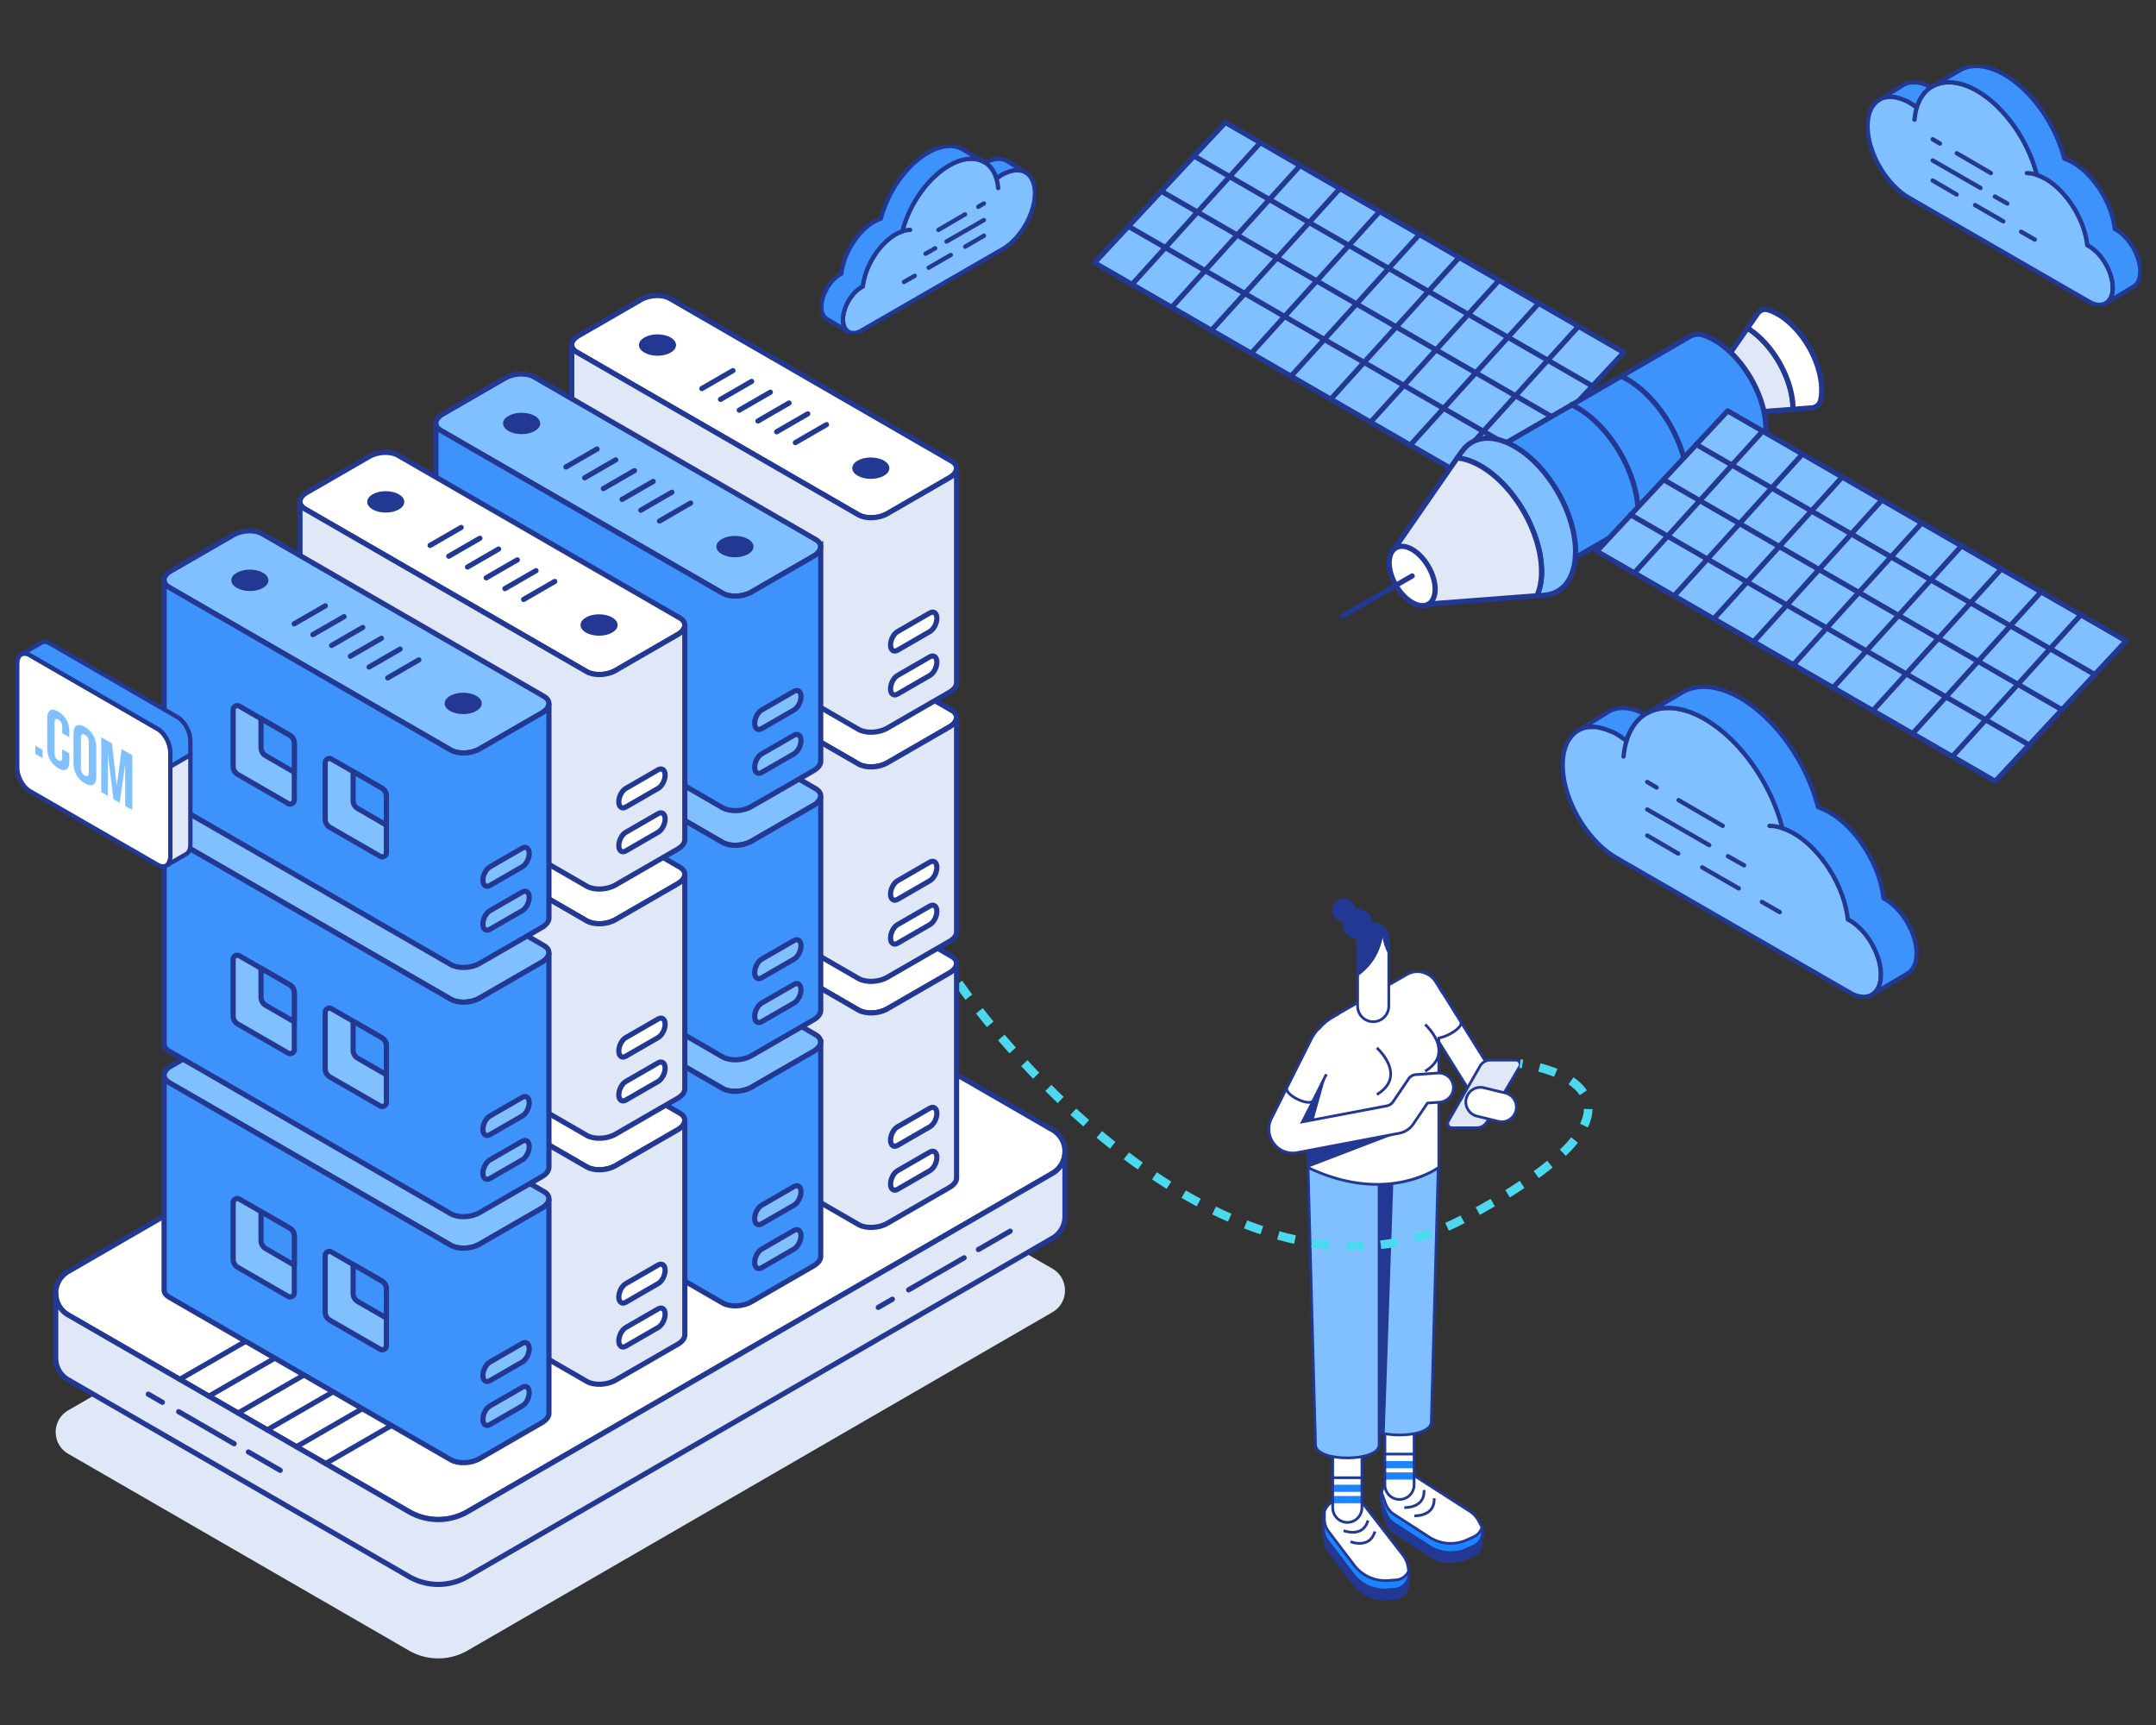 <svg xmlns="http://www.w3.org/2000/svg" width="500" height="400" fill="none" viewBox="0 0 500 400"><rect x="0" y="0" width="500" height="400" fill="#333333" stroke="none"/><g stroke="#223893" stroke-linecap="round" stroke-linejoin="round" stroke-miterlimit="10" clip-path="url(#clip0_1569_4809)"><path fill="#3D93FA" d="M381.535 165.655a8.803 8.803 0 0 0-2.442 2.306 11.457 11.457 0 0 0-1.899 3.867 18.366 18.366 0 0 0-2.374-1.628c-.203-.136-.407-.204-.61-.339-.136-.068-.204-.136-.34-.136-.135-.068-.203-.136-.339-.136-.135-.067-.203-.067-.339-.135s-.203-.068-.339-.136c-.746-.271-1.492-.543-2.171-.61-.067 0-.203 0-.271-.068-.746-.068-1.424-.136-2.103 0-.746.068-1.424.339-2.035.61l6.512-4.07.543-.339c2.17-1.085 5.019-.882 8.207.814Z"/><path fill="#80C0FF" d="M436.208 225.956a8.192 8.192 0 0 1-.475 2.781c-.339.814-.882 1.493-1.56 1.9l-.136.067c-1.289.679-3.12.611-5.019-.542l-54.197-31.27c-6.851-4.002-12.413-13.566-12.413-21.502 0-3.799 1.289-6.512 3.392-7.869l.475-.271a5.071 5.071 0 0 1 2.034-.61 10.86 10.86 0 0 1 2.103 0c.068 0 .204 0 .272.067.678.136 1.424.34 2.17.611.136.068.204.068.339.135.136.068.204.068.339.136.136.068.204.068.34.136.135.068.203.135.339.135.203.068.407.204.61.34a18.266 18.266 0 0 1 2.374 1.628c.475-1.493 1.086-2.781 1.899-3.867a8.788 8.788 0 0 1 2.442-2.306c.136-.136.34-.203.475-.271a7.676 7.676 0 0 1 2.171-.882c3.12-.814 6.986-.204 11.192 2.238 8.411 4.884 15.465 15.194 18.043 25.301.814.271 1.695.678 2.577 1.153 6.444 3.731 11.803 12.345 12.617 20.01l.407.204c4.002 2.306 7.19 7.936 7.19 12.548Z"/><path d="M413.418 192.042c-1.086-.34-2.103-.543-3.053-.543M377.196 171.827c-.339 1.085-.543 2.306-.678 3.595M389.27 185.53l10.242 5.969M382.012 181.325l2.17 1.288M400.732 198.553l3.731 2.102M382.012 187.7l14.38 8.275M408.602 209.135l4.137 2.374M394.762 201.13l8.479 4.884M382.012 193.737l7.19 4.206"/><path fill="#3D93FA" d="M444.483 221.073c0 2.238-.746 3.866-2.035 4.612l-.203.136-8.072 4.816c.678-.407 1.153-1.018 1.56-1.899.339-.747.475-1.696.475-2.781 0-4.613-3.256-10.243-7.258-12.549l-.407-.204c-.814-7.664-6.173-16.279-12.617-20.01-.881-.474-1.763-.881-2.577-1.153-2.51-10.106-9.564-20.417-17.975-25.3-4.206-2.442-8.072-3.053-11.26-2.239-.746.204-1.492.475-2.171.882l8.14-4.816c3.459-2.035 8.208-1.764 13.498 1.289 8.343 4.816 15.466 15.126 18.043 25.301.814.271 1.696.678 2.578 1.153 6.444 3.73 11.802 12.345 12.616 20.01l.407.203c4.002 2.306 7.258 7.936 7.258 12.549Z"/></g><g stroke="#223893" stroke-linecap="round" stroke-linejoin="round" stroke-miterlimit="10" clip-path="url(#clip1_1569_4809)"><path fill="#3D93FA" d="M228.47 37.721a5.285 5.285 0 0 1 1.473 1.391 6.897 6.897 0 0 1 1.146 2.333c.45-.368.941-.696 1.433-.982.122-.082.245-.123.368-.205.082-.04.123-.082.204-.082.082-.04.123-.081.205-.081.082-.041.123-.041.205-.082.082-.041.122-.041.204-.082.45-.164.901-.328 1.31-.368.041 0 .123 0 .163-.041.451-.041.86-.082 1.269 0 .45.04.859.204 1.228.368l-3.929-2.455-.327-.205c-1.31-.655-3.028-.532-4.952.491Z"/><path fill="#80C0FF" d="M195.486 74.1c0 .656.123 1.229.287 1.679.204.49.532.9.941 1.145l.082.041c.777.41 1.882.369 3.028-.327l32.697-18.865c4.133-2.415 7.489-8.185 7.489-12.973 0-2.291-.778-3.928-2.046-4.746l-.287-.164a3.066 3.066 0 0 0-1.227-.368c-.41-.041-.819-.041-1.269 0-.041 0-.123 0-.164.04a9.115 9.115 0 0 0-1.309.369c-.082.04-.123.04-.205.082-.082.04-.123.04-.204.081-.082.041-.123.041-.205.082-.082.041-.123.082-.205.082-.122.041-.245.123-.368.205-.491.286-.982.614-1.432.982-.287-.9-.655-1.678-1.146-2.333a5.285 5.285 0 0 0-1.473-1.391c-.082-.082-.205-.123-.287-.164a4.63 4.63 0 0 0-1.309-.532c-1.883-.49-4.215-.122-6.752 1.35-5.075 2.947-9.331 9.167-10.886 15.265-.491.163-1.023.409-1.555.695-3.888 2.251-7.12 7.448-7.611 12.072l-.246.123c-2.414 1.392-4.338 4.788-4.338 7.57Z"/><path d="M209.237 53.64c.654-.205 1.268-.327 1.841-.327M231.089 41.444c.204.655.327 1.392.409 2.17M223.805 49.711l-6.18 3.602M228.184 47.175l-1.31.777M216.889 57.568l-2.251 1.269M228.184 51.02l-8.676 4.993M212.141 63.953l-2.497 1.432M220.49 59.123l-5.115 2.947M228.184 54.663l-4.338 2.537"/><path fill="#3D93FA" d="M190.494 71.155c0 1.35.45 2.332 1.228 2.782l.123.082 4.869 2.906c-.409-.246-.695-.614-.941-1.146-.204-.45-.286-1.023-.286-1.678 0-2.783 1.964-6.18 4.378-7.57l.246-.123c.491-4.625 3.724-9.822 7.612-12.072a10.105 10.105 0 0 1 1.555-.696c1.514-6.098 5.77-12.318 10.844-15.264 2.537-1.473 4.87-1.842 6.793-1.35.45.122.9.286 1.31.531l-4.911-2.905c-2.087-1.228-4.952-1.064-8.144.777-5.033 2.906-9.33 9.126-10.885 15.264-.491.164-1.023.41-1.555.696-3.888 2.25-7.121 7.448-7.612 12.072l-.245.123c-2.415 1.391-4.379 4.788-4.379 7.57Z"/></g><g stroke="#223893" stroke-linecap="round" stroke-linejoin="round" stroke-miterlimit="10" clip-path="url(#clip2_1569_4809)"><path fill="#3D93FA" d="M447.854 20.227a6.741 6.741 0 0 0-1.881 1.777 8.828 8.828 0 0 0-1.464 2.98 14.135 14.135 0 0 0-1.829-1.255c-.156-.105-.313-.157-.47-.261-.104-.053-.157-.105-.261-.105-.105-.052-.157-.104-.262-.104-.104-.053-.156-.053-.261-.105-.104-.052-.157-.052-.261-.105-.575-.209-1.15-.418-1.672-.47-.053 0-.157 0-.209-.052-.575-.052-1.098-.105-1.621 0-.574.052-1.097.261-1.567.47l5.017-3.135.418-.262c1.672-.836 3.867-.679 6.323.627Z"/><path fill="#80C0FF" d="M489.975 66.686c0 .836-.156 1.568-.366 2.142-.261.628-.679 1.15-1.201 1.464l-.105.052c-.993.523-2.404.47-3.867-.418l-41.755-24.092c-5.279-3.083-9.564-10.452-9.564-16.566 0-2.926.993-5.017 2.613-6.062l.366-.209c.47-.261.993-.418 1.568-.47a8.378 8.378 0 0 1 1.62 0c.052 0 .157 0 .209.052a11.65 11.65 0 0 1 1.672.47c.105.053.157.053.261.105.105.052.157.052.262.104.104.053.156.053.261.105.105.052.157.104.261.104.157.053.314.157.471.262.627.366 1.254.784 1.829 1.254.366-1.15.836-2.143 1.463-2.979a6.767 6.767 0 0 1 1.881-1.777c.105-.104.262-.156.366-.209a5.92 5.92 0 0 1 1.672-.679c2.404-.627 5.383-.157 8.623 1.725 6.48 3.762 11.915 11.706 13.901 19.492.627.21 1.307.523 1.986.889 4.965 2.874 9.093 9.51 9.72 15.416l.314.157c3.083 1.777 5.539 6.114 5.539 9.668Z"/><path d="M472.416 40.557c-.836-.262-1.62-.419-2.352-.419M444.509 24.983c-.261.836-.418 1.776-.523 2.77M453.812 35.54l7.892 4.598M448.221 32.3l1.672.993M462.643 45.573l2.874 1.62M448.221 37.211l11.079 6.376M468.705 53.726l3.188 1.829M458.045 47.56l6.532 3.762M448.221 41.863l5.539 3.24"/><path fill="#3D93FA" d="M496.351 62.923c0 1.725-.575 2.98-1.568 3.554l-.157.105-6.218 3.71c.522-.314.888-.784 1.202-1.463.261-.575.365-1.307.365-2.143 0-3.554-2.508-7.891-5.591-9.668l-.314-.157c-.627-5.905-4.755-12.542-9.72-15.416-.679-.366-1.359-.68-1.986-.889-1.934-7.786-7.369-15.73-13.849-19.492-3.24-1.882-6.219-2.352-8.675-1.725-.575.157-1.149.366-1.672.68l6.271-3.71c2.665-1.569 6.323-1.36 10.4.992 6.428 3.71 11.915 11.654 13.901 19.493.627.209 1.306.522 1.986.888 4.964 2.874 9.093 9.511 9.72 15.417l.313.156c3.084 1.777 5.592 6.115 5.592 9.668Z"/></g><path fill="#223893" d="m320.512 350.977.855 2.359a4.796 4.796 0 0 0 1.902 2.387l8.198 5.295a9.147 9.147 0 0 0 8.719.654l1.592-.717a3.528 3.528 0 0 0 1.644-4.912l-.564-1.031a5.911 5.911 0 0 0-1.998-2.143l-13.121-8.415-6.503 2.363-.063.078a4.25 4.25 0 0 0-.661 4.082ZM306.904 354.326v2.509c0 1.043.342 2.062.975 2.892l5.899 7.775a9.14 9.14 0 0 0 7.97 3.591l1.742-.132a3.528 3.528 0 0 0 3.223-4.057l-.178-1.159a5.933 5.933 0 0 0-1.147-2.697l-9.627-12.388h-6.751l-.085.054a4.241 4.241 0 0 0-2.014 3.612h-.007Z"/><path fill="#fff" d="m320.512 348.558.855 2.359a4.796 4.796 0 0 0 1.902 2.387l8.198 5.295a9.147 9.147 0 0 0 8.719.654l1.592-.717a3.528 3.528 0 0 0 1.644-4.912l-.564-1.031a5.911 5.911 0 0 0-1.998-2.143l-13.121-8.415-6.503 2.363-.063.078a4.25 4.25 0 0 0-.661 4.082Z"/><path fill="#1D84FF" d="m341.777 356.359-1.592.717a9.147 9.147 0 0 1-8.718-.654l-8.199-5.295a4.784 4.784 0 0 1-1.902-2.387l-.855-2.359a3.826 3.826 0 0 1-.11-.36 4.236 4.236 0 0 0 .11 2.537l.855 2.359a4.796 4.796 0 0 0 1.902 2.387l8.199 5.295a9.148 9.148 0 0 0 8.718.655l1.592-.718a3.527 3.527 0 0 0 1.905-4.304 3.519 3.519 0 0 1-1.905 2.127Z"/><path fill="#223893" d="M336.422 360.378a9.44 9.44 0 0 1-5.125-1.516l-8.199-5.294a5.143 5.143 0 0 1-2.027-2.544l.589-.213a4.504 4.504 0 0 0 1.777 2.23l8.198 5.295a8.796 8.796 0 0 0 8.418.633l1.592-.718a3.207 3.207 0 0 0 1.892-3.007 3.867 3.867 0 0 1-1.636 1.4l-1.591.717a9.417 9.417 0 0 1-9.016-.676l-8.199-5.295a5.138 5.138 0 0 1-2.027-2.544l-.855-2.359a4.36 4.36 0 0 1-.119-.385l.604-.16c.029.113.063.223.104.335l.855 2.359a4.505 4.505 0 0 0 1.776 2.231l8.199 5.294a8.79 8.79 0 0 0 8.418.633l1.591-.717a3.215 3.215 0 0 0 1.736-1.939l.298-.915.297.915a3.833 3.833 0 0 1-2.074 4.686l-1.591.718a9.428 9.428 0 0 1-3.891.839l.006-.003Z"/><path fill="#223893" d="M336.424 360.378a9.44 9.44 0 0 1-5.125-1.516l-8.199-5.294a5.137 5.137 0 0 1-2.027-2.544l-.855-2.359a4.524 4.524 0 0 1 .708-4.383l.119-.151.084-.031 6.648-2.415 13.252 8.499a6.242 6.242 0 0 1 2.105 2.256l.564 1.03a3.847 3.847 0 0 1-1.792 5.351l-1.591.718a9.428 9.428 0 0 1-3.891.839Zm-14.997-15.717-.006.009a3.905 3.905 0 0 0-.611 3.782l.855 2.359a4.507 4.507 0 0 0 1.776 2.23l8.199 5.295a8.796 8.796 0 0 0 8.418.633l1.591-.718a3.188 3.188 0 0 0 1.73-1.911 3.18 3.18 0 0 0-.229-2.566l-.564-1.03a5.677 5.677 0 0 0-1.892-2.03l-12.989-8.334-6.275 2.278-.003.003Z"/><path fill="#fff" d="M324.56 347.697a3.387 3.387 0 0 1-3.386-3.387v-82.005a3.387 3.387 0 1 1 6.773 0v82.005a3.387 3.387 0 0 1-3.387 3.387Z"/><path fill="#223893" d="M325.847 349.893c-.109 0-.175-.003-.191-.003l.035-.627c.022 0 2.155.1 3.383-1.121.63-.627.921-1.507.868-2.619l.627-.032c.062 1.297-.292 2.337-1.053 3.096-1.209 1.203-3.067 1.303-3.669 1.303v.003ZM328.185 351.801c-.109 0-.175-.003-.191-.003l.035-.626c.022 0 2.155.1 3.383-1.122.63-.627.921-1.507.868-2.616l.626-.031c.063 1.297-.291 2.337-1.052 3.095-1.209 1.203-3.067 1.303-3.669 1.303Z"/><path fill="#fff" d="M321.174 337.18v6.974a3.386 3.386 0 0 0 6.773 0v-6.974h-6.773Z"/><path fill="#1D84FF" d="M327.945 338.803h-6.773v1.667h6.773v-1.667ZM327.945 341.425h-6.773v1.667h6.773v-1.667Z"/><path fill="#223893" d="M327.947 336.866h-6.773v.627h6.773v-.627Z"/><path fill="#fff" d="M344.03 255.14a3.386 3.386 0 0 1-2.876-1.592l-14.207-22.732a3.388 3.388 0 0 1 5.745-3.59l14.208 22.732a3.388 3.388 0 0 1-2.87 5.182Z"/><path fill="#223893" d="M344.03 255.454a3.693 3.693 0 0 1-3.142-1.739l-14.208-22.732a3.685 3.685 0 0 1-.467-2.795 3.678 3.678 0 0 1 1.645-2.305 3.674 3.674 0 0 1 2.795-.467 3.67 3.67 0 0 1 2.305 1.645l14.208 22.731a3.706 3.706 0 0 1-3.136 5.665v-.003Zm-14.217-29.509c-.57 0-1.128.16-1.623.47a3.064 3.064 0 0 0-1.366 1.914 3.06 3.06 0 0 0 .389 2.322l14.207 22.732a3.061 3.061 0 0 0 2.61 1.444 3.075 3.075 0 0 0 2.603-4.702l-14.207-22.732a3.056 3.056 0 0 0-1.917-1.366 3.058 3.058 0 0 0-.696-.079v-.003Z"/><path fill="#fff" d="m332.974 240.46-6.027-9.646a3.388 3.388 0 0 1 5.745-3.59l6.028 9.646c.99 1.585-5.104 4.618-5.746 3.59Z"/><path fill="#223893" d="M333.532 240.977c-.373 0-.668-.101-.824-.351l-6.028-9.646a3.685 3.685 0 0 1-.467-2.795 3.68 3.68 0 0 1 1.645-2.306 3.678 3.678 0 0 1 2.795-.466 3.673 3.673 0 0 1 2.305 1.644l6.031 9.646c.498.799-.197 1.871-1.908 2.942-.861.539-2.503 1.332-3.546 1.332h-.003Zm-.292-.683c.132.21 1.67-.035 3.506-1.181 1.294-.809 1.98-1.645 1.711-2.078l-6.031-9.646a3.055 3.055 0 0 0-1.917-1.365 3.06 3.06 0 0 0-2.322.388 3.06 3.06 0 0 0-1.366 1.914 3.055 3.055 0 0 0 .389 2.322l6.027 9.646h.003Z"/><path fill="#fff" d="M306.904 351.907v2.509c0 1.043.342 2.062.975 2.892l5.899 7.775a9.14 9.14 0 0 0 7.97 3.591l1.742-.132a3.528 3.528 0 0 0 3.223-4.057l-.178-1.159a5.933 5.933 0 0 0-1.147-2.697l-9.627-12.388h-6.751l-.085.054a4.241 4.241 0 0 0-2.014 3.612h-.007Z"/><path fill="#1D84FF" d="M326.678 364.291a3.515 3.515 0 0 1-2.951 2.074l-1.742.131a9.14 9.14 0 0 1-7.97-3.59l-5.899-7.775a4.782 4.782 0 0 1-.974-2.892V350.5a4.232 4.232 0 0 0-.242 1.407v2.509c0 1.043.342 2.062.975 2.892l5.899 7.776a9.142 9.142 0 0 0 7.97 3.59l1.742-.132a3.528 3.528 0 0 0 3.223-4.057l-.031-.197v.003Z"/><path fill="#223893" d="M321.048 369.015a9.417 9.417 0 0 1-7.522-3.74l-5.899-7.776a5.14 5.14 0 0 1-1.037-3.083h.626c0 .971.323 1.93.909 2.704l5.899 7.776a8.814 8.814 0 0 0 7.697 3.468l1.742-.132a3.191 3.191 0 0 0 2.278-1.206 3.197 3.197 0 0 0 .689-1.742 3.829 3.829 0 0 1-2.675 1.394l-1.742.132a9.43 9.43 0 0 1-8.243-3.713l-5.899-7.775a5.142 5.142 0 0 1-1.037-3.083V350.5h.627v1.739c0 .971.322 1.93.908 2.704l5.899 7.775a8.804 8.804 0 0 0 7.698 3.468l1.742-.131a3.22 3.22 0 0 0 2.688-1.892l.435-.965.191 1.24a3.853 3.853 0 0 1-.789 2.976 3.85 3.85 0 0 1-2.72 1.441l-1.741.132a9.22 9.22 0 0 1-.721.028h-.003Z"/><path fill="#223893" d="M321.048 369.016a9.415 9.415 0 0 1-7.522-3.741l-5.899-7.775a5.142 5.142 0 0 1-1.037-3.083v-2.51a4.53 4.53 0 0 1 2.162-3.878l.162-.1h6.996l9.721 12.509a6.252 6.252 0 0 1 1.21 2.842l.178 1.159a3.853 3.853 0 0 1-.789 2.976 3.857 3.857 0 0 1-2.72 1.441l-1.742.132a9.688 9.688 0 0 1-.72.028Zm-11.955-20.458-.009.007a3.907 3.907 0 0 0-1.868 3.346v2.509c0 .971.323 1.93.909 2.704l5.899 7.775a8.809 8.809 0 0 0 7.697 3.468l1.742-.131a3.191 3.191 0 0 0 2.278-1.206 3.186 3.186 0 0 0 .661-2.491l-.179-1.159a5.627 5.627 0 0 0-1.087-2.553l-9.53-12.265h-6.51l-.003-.004ZM324.559 348.01a3.706 3.706 0 0 1-3.7-3.7v-82.006a3.705 3.705 0 0 1 3.7-3.699c2.04 0 3.7 1.66 3.7 3.699v82.006c0 2.039-1.66 3.7-3.7 3.7Zm0-88.779a3.076 3.076 0 0 0-3.073 3.073v82.006a3.076 3.076 0 0 0 3.073 3.073 3.077 3.077 0 0 0 3.074-3.073v-82.006a3.077 3.077 0 0 0-3.074-3.073Z"/><path fill="#80C0FF" d="M317.18 329.689v-68.312a7.382 7.382 0 0 1 7.381-7.381c4.075 0 9.119 7.56 9.119 11.636l-1.742 64.057c0 4.076-14.758 4.076-14.758 0Z"/><path fill="#223893" d="M323.815 254.035a7.38 7.38 0 0 0-6.635 7.343v68.312c0 1.901.52 2.612 3.944 2.741l2.691-78.393v-.003Z"/><path fill="#223893" d="M324.556 333.061c-3.828 0-7.691-1.043-7.691-3.371v-68.312c0-4.242 3.453-7.691 7.691-7.691 4.239 0 9.433 7.898 9.433 11.949l-1.742 64.063c0 2.319-3.862 3.362-7.691 3.362Zm0-78.747a7.071 7.071 0 0 0-7.064 7.064v68.312c0 1.801 3.556 2.744 7.064 2.744 3.509 0 7.065-.943 7.065-2.744l1.742-64.064c0-4.091-5.091-11.312-8.807-11.312Z"/><path fill="#fff" d="M312.461 353.019a3.387 3.387 0 0 1-3.387-3.386v-82.006a3.387 3.387 0 0 1 6.773 0v82.006a3.386 3.386 0 0 1-3.386 3.386Z"/><path fill="#fff" d="M309.074 342.659v6.974a3.387 3.387 0 1 0 6.773 0v-6.974h-6.773Z"/><path fill="#1D84FF" d="M315.845 344.279h-6.773v1.667h6.773v-1.667ZM315.845 346.901h-6.773v1.667h6.773v-1.667Z"/><path fill="#223893" d="M312.458 353.333c-2.04 0-3.7-1.66-3.7-3.7v-82.005c0-2.039 1.66-3.7 3.7-3.7 2.039 0 3.7 1.661 3.7 3.7v82.005c0 2.04-1.661 3.7-3.7 3.7Zm0-88.778a3.077 3.077 0 0 0-3.074 3.073v82.005a3.077 3.077 0 0 0 3.074 3.074 3.077 3.077 0 0 0 3.073-3.074v-82.005a3.076 3.076 0 0 0-3.073-3.073Z"/><path fill="#80C0FF" d="m305.081 335.012-1.72-63.992c0-4.076 5.025-11.701 9.101-11.701a7.378 7.378 0 0 1 7.378 7.378v68.312c0 4.075-14.759 4.075-14.759 0v.003Z"/><path fill="#223893" d="M312.46 338.382c-3.825 0-7.688-1.04-7.691-3.364l-1.72-63.989c0-4.082 5.081-12.02 9.414-12.02 4.333 0 7.691 3.452 7.691 7.691v68.311c0 2.328-3.863 3.371-7.694 3.371Zm0-78.747c-3.954 0-8.788 7.622-8.788 11.385l1.72 63.991c0 1.802 3.556 2.745 7.065 2.745 3.509 0 7.067-.943 7.067-2.745V266.7c0-3.897-3.17-7.065-7.064-7.065Z"/><path fill="#fff" d="M303.363 270.741c18.571 8.844 30.316-.065 30.316-.065v-40.408c0-3.8-4.104-6.181-7.403-4.295l-17.146 9.803a11.456 11.456 0 0 0-5.771 9.943v25.019l.004.003Z"/><path fill="#223893" d="M303.361 253.016V264.241l4.227-15.131-4.227 3.906ZM303.361 266.409v4.333l20.452-7.832-20.452 3.499Z"/><path fill="#223893" d="M319.452 274.959c-4.414 0-9.924-.934-16.225-3.935l-.178-.085V245.72c0-4.211 2.271-8.127 5.927-10.216l17.146-9.803a5.27 5.27 0 0 1 7.049 1.729l1.786 2.826-.53.335-1.785-2.822c-1.172-1.824-3.816-2.889-6.21-1.52l-17.146 9.803a11.17 11.17 0 0 0-5.611 9.674v24.821c17.068 8.039 28.393.865 29.693-.028V240.45h.627v30.386l-.125.094c-.122.094-3.055 2.28-8.318 3.405-1.689.36-3.737.627-6.096.627l-.004-.003Z"/><path fill="#E0E8F7" d="M345.642 245.82h5.899c.777 0 1.263.846.865 1.517l-7.569 12.803a2.79 2.79 0 0 1-2.403 1.369h-5.68a1.004 1.004 0 0 1-.87-1.506l7.34-12.786a2.788 2.788 0 0 1 2.421-1.4l-.003.003Z"/><path fill="#223893" d="M342.436 261.826h-5.68c-.476 0-.902-.248-1.14-.658a1.302 1.302 0 0 1 0-1.316l7.34-12.785a3.11 3.11 0 0 1 2.691-1.56h5.9c.479 0 .908.247 1.146.664.238.417.235.912-.009 1.325l-7.569 12.804a3.117 3.117 0 0 1-2.672 1.526h-.007Zm3.208-15.69c-.883 0-1.707.477-2.149 1.244l-7.34 12.785a.687.687 0 0 0 0 .693.682.682 0 0 0 .598.344h5.68c.871 0 1.689-.467 2.134-1.215l7.569-12.804a.686.686 0 0 0 .006-.696.686.686 0 0 0-.602-.347h-5.899l.003-.004Z"/><path fill="#fff" d="M348.275 260.118c-.266 0-.536-.031-.802-.097l-4.941-1.203a3.387 3.387 0 0 1 1.601-6.582l4.941 1.203a3.388 3.388 0 0 1-.799 6.679Z"/><path fill="#223893" d="M348.274 260.431c-.294 0-.589-.034-.877-.106l-4.94-1.203a3.672 3.672 0 0 1-2.287-1.673 3.682 3.682 0 0 1-.436-2.798 3.677 3.677 0 0 1 1.673-2.287 3.686 3.686 0 0 1 2.798-.435l4.94 1.203a3.675 3.675 0 0 1 2.287 1.673c.514.843.668 1.839.436 2.798a3.69 3.69 0 0 1-3.594 2.825v.003Zm-4.95-7.979c-.557 0-1.105.154-1.591.451a3.052 3.052 0 0 0-1.388 1.899 3.057 3.057 0 0 0 .36 2.324 3.052 3.052 0 0 0 1.899 1.388l4.94 1.203a3.068 3.068 0 0 0 3.716-2.262 3.055 3.055 0 0 0-.36-2.324 3.052 3.052 0 0 0-1.899-1.388l-4.94-1.203a3.067 3.067 0 0 0-.733-.088h-.004Z"/><path fill="#fff" d="M299.825 267.365a5.524 5.524 0 0 1-4.367-2.14 5.525 5.525 0 0 1-.658-5.746l.047-.097 9.471-18.85a3.387 3.387 0 1 1 6.055 3.042l-8.327 16.576 19.587-3.719a2.253 2.253 0 0 0 1.441-.946l3.609-5.323a2.235 2.235 0 0 1 1.689-.974l5.072-.364a3.386 3.386 0 0 1 3.627 3.299c.044 1.824-1.419 3.334-3.239 3.465l-2.779.201-3.308 4.881a4.997 4.997 0 0 1-3.208 2.108l-23.659 4.493a5.71 5.71 0 0 1-1.047.1l-.006-.006Z"/><path fill="#223893" d="M299.825 267.678a5.82 5.82 0 0 1-4.614-2.259 5.846 5.846 0 0 1-.696-6.071l.047-.101 5.414-10.77.561.282-5.455 10.858a5.218 5.218 0 0 0 .624 5.42 5.19 5.19 0 0 0 4.119 2.017c.329 0 .661-.031.987-.093l23.66-4.493a4.73 4.73 0 0 0 3.007-1.977l3.393-5.006 2.929-.21c1.695-.122 2.989-1.504 2.948-3.145a3.06 3.06 0 0 0-1.006-2.203 3.066 3.066 0 0 0-2.286-.792l-5.073.363a1.915 1.915 0 0 0-1.45.837l-3.609 5.325a2.578 2.578 0 0 1-1.642 1.078l-20.213 3.838 3.594-7.052.557.285-3.014 5.912 18.957-3.6a1.912 1.912 0 0 0 1.238-.815l3.609-5.322a2.532 2.532 0 0 1 1.926-1.113l5.073-.363a3.664 3.664 0 0 1 2.753.952 3.68 3.68 0 0 1 1.213 2.651c.05 1.977-1.501 3.64-3.531 3.784l-2.625.188-3.224 4.756a5.352 5.352 0 0 1-3.409 2.24l-23.659 4.492a5.944 5.944 0 0 1-1.106.104l.003.003Z"/><path fill="#fff" d="m298.48 252.145 5.837-11.614c.839-1.673 3.085-2.706 4.755-1.867 1.673.84 2.497 3.211 1.658 4.881l-6.197 11.642c-.843 1.541-6.892-1.369-6.053-3.042Z"/><path fill="#223893" d="M303.504 255.932c-.871 0-1.996-.376-2.986-.893-1.469-.77-2.848-1.974-2.315-3.036l5.836-11.613a13.61 13.61 0 0 1 5.072-4.915l1.15-.636.304.548-1.15.636a12.958 12.958 0 0 0-4.828 4.668l-5.823 11.594c-.254.508.623 1.454 2.045 2.2 1.582.83 3.161 1.084 3.453.551l3.048-6.068.561.282-3.055 6.077c-.235.43-.714.605-1.312.605ZM312.581 213.287a2.397 2.397 0 1 0-1.826-4.432 2.397 2.397 0 0 0 1.826 4.432Z"/><path fill="#223893" d="M311.667 213.784a2.713 2.713 0 0 1-2.71-2.71 2.713 2.713 0 0 1 2.71-2.71 2.713 2.713 0 0 1 2.71 2.71 2.713 2.713 0 0 1-2.71 2.71Zm0-4.797a2.084 2.084 0 0 0 0 4.167 2.084 2.084 0 0 0 0-4.167Z"/><path fill="#231F20" d="M317.083 216.495a3.171 3.171 0 1 0-4.485-4.484 3.171 3.171 0 0 0 4.485 4.484Z"/><path fill="#223893" d="M317.083 216.495a3.171 3.171 0 1 0-4.485-4.484 3.171 3.171 0 0 0 4.485 4.484Z"/><path fill="#223893" d="M314.843 217.734a3.489 3.489 0 0 1-3.484-3.484 3.488 3.488 0 0 1 3.484-3.483 3.488 3.488 0 0 1 3.484 3.483 3.488 3.488 0 0 1-3.484 3.484Zm0-6.338a2.86 2.86 0 0 0-2.857 2.857 2.86 2.86 0 0 0 2.857 2.858 2.86 2.86 0 0 0 2.857-2.858 2.86 2.86 0 0 0-2.857-2.857Z"/><path fill="#223893" d="M314.843 217.734a3.489 3.489 0 0 1-3.484-3.484 3.488 3.488 0 0 1 3.484-3.483 3.488 3.488 0 0 1 3.484 3.483 3.488 3.488 0 0 1-3.484 3.484Zm0-6.338a2.86 2.86 0 0 0-2.857 2.857 2.86 2.86 0 0 0 2.857 2.858 2.86 2.86 0 0 0 2.857-2.858 2.86 2.86 0 0 0-2.857-2.857Z"/><path fill="#fff" d="M318.461 236.92a3.614 3.614 0 0 1-3.615-3.615v-15.436a3.616 3.616 0 0 1 3.615-3.618 3.616 3.616 0 0 1 3.615 3.618v15.436a3.614 3.614 0 0 1-3.615 3.615Z"/><path fill="#223893" d="M320.735 217.011c.119-.63.172-1.225.175-1.795a3.602 3.602 0 0 0-2.453-.965 3.614 3.614 0 0 0-3.615 3.618v8.578c1.948-1.551 4.853-3.869 5.893-9.436Z"/><path fill="#223893" d="m320.442 214.845-.053.661s.2 3.732 1.685 5.818v-3.455a3.617 3.617 0 0 0-1.632-3.024Z"/><path fill="#223893" d="M318.46 237.233a3.933 3.933 0 0 1-3.929-3.929v-15.435a3.933 3.933 0 0 1 3.929-3.929 3.934 3.934 0 0 1 3.928 3.929v15.435a3.933 3.933 0 0 1-3.928 3.929Zm0-22.669a3.307 3.307 0 0 0-3.302 3.302v15.435a3.307 3.307 0 0 0 3.302 3.302 3.307 3.307 0 0 0 3.302-3.302v-15.432a3.307 3.307 0 0 0-3.302-3.302v-.003ZM313.702 355.63c-1.181 0-2.159-.389-2.222-.414l.235-.58c.019.01 2.009.793 3.566.035.798-.389 1.359-1.128 1.669-2.196l.602.172c-.36 1.247-1.034 2.118-1.999 2.588-.608.294-1.256.395-1.851.395ZM315.301 358.194c-1.181 0-2.158-.388-2.221-.413l.235-.58c.019.01 2.008.793 3.565.035.799-.389 1.36-1.128 1.67-2.196l.602.172c-.361 1.247-1.034 2.118-1.999 2.588-.608.294-1.256.394-1.852.394ZM319.471 254.077l-.326-.535c1.871-1.137 2.895-2.51 3.039-4.085.292-3.183-3.051-6.207-3.082-6.238l.416-.467c.147.132 3.612 3.268 3.29 6.761-.163 1.783-1.288 3.318-3.337 4.564ZM330.667 248.665l-.326-.536c1.87-1.134 2.891-2.51 3.039-4.085.294-3.177-3.052-6.21-3.083-6.238l.417-.467c.147.132 3.612 3.268 3.289 6.761-.163 1.783-1.288 3.318-3.336 4.565ZM315.847 342.346h-6.773v.626h6.773v-.626Z"/><path stroke="#4CD9ED" stroke-dasharray="4 4" stroke-width="2" d="M222.33 228c20.031 28.218 71.442 78.673 116.845 54.744 45.402-23.929 27.82-34.05 13.353-36.12"/><path fill="#E0E8F7" d="M246.982 299.231a5.789 5.789 0 0 1-2.912 5.049l-2.817 1.632-132.819 76.818a13.586 13.586 0 0 1-13.603 0l-76.182-43.985-2.817-1.624c-1.946-1.12-2.912-3.081-2.912-5.042a5.79 5.79 0 0 1 2.912-5.049l135.621-78.464a13.586 13.586 0 0 1 13.603.007l79.006 45.609c1.947 1.12 2.913 3.081 2.913 5.042l.007.007Z"/><path fill="#fff" stroke="#223893" stroke-linecap="round" stroke-linejoin="round" stroke-width="1.2" d="M246.982 267.035a5.79 5.79 0 0 1-2.912 5.049l-2.817 1.632-132.819 76.818a13.59 13.59 0 0 1-13.603 0l-76.182-43.985-2.817-1.625c-1.946-1.119-2.912-3.08-2.912-5.041a5.79 5.79 0 0 1 2.912-5.049l135.621-78.465a13.59 13.59 0 0 1 13.603.007l79.006 45.61c1.947 1.119 2.913 3.08 2.913 5.041l.007.008Z"/><path fill="#E0E8F7" stroke="#223893" stroke-linecap="round" stroke-linejoin="round" stroke-width="1.2" d="M246.982 267.034v15.038a5.79 5.79 0 0 1-2.912 5.049l-135.636 78.45a13.588 13.588 0 0 1-13.603 0l-78.999-45.61c-1.946-1.119-2.912-3.08-2.912-5.041v-15.038c0 1.961.973 3.923 2.912 5.042l2.817 1.625 76.182 43.985a13.59 13.59 0 0 0 13.603 0l132.819-76.819 2.817-1.631c1.946-1.127 2.912-3.088 2.912-5.05Z"/><path stroke="#223893" stroke-linecap="round" stroke-linejoin="round" stroke-width="1.2" d="m41.695 319.852 18.009-10.398M75.512 339.375l18.008-10.398M68.746 335.468l18.008-10.398M61.986 331.567l18.009-10.398M55.219 327.66l18.008-10.398M48.455 323.753l18.008-10.398M41.695 319.852l18.009-10.398M75.512 339.375l18.008-10.398M68.746 335.468l18.008-10.398M61.986 331.567l18.009-10.398M55.219 327.66l18.008-10.398M48.455 323.753l18.008-10.398"/><path fill="#fff" stroke="#223893" stroke-linecap="round" stroke-linejoin="round" stroke-width="1.2" d="M221.842 223.423c0 .753-.549 1.551-1.632 2.18l-14.452 8.342c-1.968 1.141-4.939 1.259-6.651.278l-65.374-37.743c-.717-.41-1.097-.959-1.141-1.544v-.256c.051-.717.6-1.449 1.617-2.027l14.466-8.349c1.969-1.135 4.94-1.259 6.637-.279l65.381 37.744c.769.446 1.142 1.039 1.142 1.661l.007-.007Z"/><path fill="#E0E8F7" stroke="#223893" stroke-linecap="round" stroke-miterlimit="10" stroke-width="1.2" d="M221.842 223.422v49.737c0 .754-.549 1.551-1.632 2.18l-14.452 8.342c-1.968 1.142-4.939 1.259-6.651.278l-65.374-37.736c-.717-.409-1.097-.973-1.141-1.551v-49.736c.044.578.424 1.134 1.141 1.544l65.374 37.743c1.712.98 4.683.863 6.651-.278l14.452-8.342c1.076-.622 1.632-1.427 1.632-2.181Z"/><path stroke="#223893" stroke-linecap="round" stroke-linejoin="round" stroke-width="1.2" d="m184.455 217.466 7.222-4.163M180.117 214.964l7.215-4.171M175.777 212.454l7.215-4.164M171.438 209.951l7.214-4.164M167.098 207.448l7.215-4.17M162.76 204.939l7.215-4.164"/><path fill="#223893" d="M152.482 197.329c2.377 0 4.303-1.111 4.303-2.481 0-1.37-1.926-2.481-4.303-2.481-2.376 0-4.302 1.111-4.302 2.481 0 1.37 1.926 2.481 4.302 2.481Z"/><path fill="#fff" stroke="#223893" stroke-linecap="round" stroke-linejoin="round" stroke-width="1.2" d="m208.143 275.786 7.507-4.332c.893-.512 1.617-1.895 1.617-3.088 0-1.185-.724-1.734-1.617-1.222l-7.507 4.332c-.893.512-1.618 1.895-1.618 3.088 0 1.185.725 1.734 1.618 1.222ZM208.143 265.607l7.507-4.332c.893-.512 1.617-1.895 1.617-3.087 0-1.186-.724-1.735-1.617-1.223l-7.507 4.332c-.893.513-1.618 1.896-1.618 3.088 0 1.186.725 1.735 1.618 1.222Z"/><path fill="#80C0FF" stroke="#223893" stroke-linecap="round" stroke-linejoin="round" stroke-width="1.2" d="M190.332 241.607c0 .753-.548 1.551-1.631 2.18l-14.452 8.342c-1.969 1.142-4.939 1.259-6.652.278l-65.373-37.743c-.718-.41-1.098-.959-1.142-1.544v-.256c.051-.717.6-1.449 1.617-2.027l14.467-8.349c1.968-1.134 4.939-1.259 6.637-.278l65.381 37.743c.768.446 1.141 1.039 1.141 1.661l.007-.007Z"/><path fill="#3D93FA" stroke="#223893" stroke-miterlimit="10" stroke-width="1.2" d="M190.332 241.607v49.736c0 .754-.548 1.551-1.631 2.181l-14.452 8.342c-1.969 1.141-4.939 1.258-6.652.278l-65.373-37.736c-.718-.41-1.098-.973-1.142-1.552V213.12c.044.578.424 1.134 1.142 1.544l65.373 37.743c1.713.981 4.683.864 6.652-.278l14.452-8.342c1.075-.622 1.631-1.427 1.631-2.18Z"/><path stroke="#223893" stroke-linecap="round" stroke-linejoin="round" stroke-width="1.2" d="m152.947 235.651 7.215-4.164M148.609 233.148l7.216-4.171M144.27 230.638l7.214-4.164M139.93 228.135l7.215-4.164M135.59 225.633l7.215-4.171M131.252 223.123l7.215-4.164"/><path fill="#223893" d="M120.972 215.513c2.377 0 4.303-1.111 4.303-2.481 0-1.37-1.926-2.48-4.303-2.48-2.376 0-4.302 1.11-4.302 2.48 0 1.37 1.926 2.481 4.302 2.481Z"/><path fill="#80C0FF" stroke="#223893" stroke-linecap="round" stroke-linejoin="round" stroke-width="1.2" d="m176.633 293.97 7.507-4.332c.893-.512 1.617-1.895 1.617-3.088 0-1.185-.724-1.734-1.617-1.222l-7.507 4.332c-.893.512-1.617 1.896-1.617 3.088 0 1.186.724 1.734 1.617 1.222ZM176.633 283.792l7.507-4.332c.893-.513 1.617-1.895 1.617-3.088 0-1.186-.724-1.734-1.617-1.222l-7.507 4.332c-.893.512-1.617 1.895-1.617 3.088 0 1.185.724 1.734 1.617 1.222Z"/><path fill="#fff" stroke="#223893" stroke-linecap="round" stroke-linejoin="round" stroke-width="1.2" d="M158.815 259.791c0 .753-.549 1.551-1.632 2.18l-14.452 8.342c-1.968 1.142-4.939 1.259-6.651.278l-65.374-37.743c-.717-.41-1.098-.959-1.142-1.544v-.256c.052-.717.6-1.449 1.618-2.027l14.466-8.349c1.969-1.134 4.94-1.259 6.637-.278l65.381 37.743c.769.446 1.142 1.039 1.142 1.661l.007-.007Z"/><path fill="#E0E8F7" stroke="#223893" stroke-linecap="round" stroke-miterlimit="10" stroke-width="1.2" d="M158.815 259.791v49.736c0 .754-.549 1.551-1.632 2.181l-14.452 8.342c-1.968 1.141-4.939 1.258-6.651.278l-65.374-37.736c-.717-.41-1.098-.973-1.142-1.552v-49.736c.044.578.425 1.134 1.142 1.544l65.374 37.743c1.712.981 4.683.864 6.651-.278l14.452-8.342c1.076-.622 1.632-1.427 1.632-2.18Z"/><path stroke="#223893" stroke-linecap="round" stroke-linejoin="round" stroke-width="1.2" d="m121.436 253.835 7.215-4.164M117.098 251.332l7.215-4.163M112.758 248.822l7.215-4.164M108.418 246.319l7.215-4.163M104.078 243.817l7.215-4.171M99.74 241.307l7.215-4.163"/><path fill="#223893" d="M89.459 233.697c2.376 0 4.302-1.111 4.302-2.481 0-1.37-1.926-2.48-4.302-2.48-2.377 0-4.303 1.11-4.303 2.48 0 1.37 1.926 2.481 4.303 2.481Z"/><path fill="#fff" stroke="#223893" stroke-linecap="round" stroke-linejoin="round" stroke-width="1.2" d="m145.125 312.154 7.507-4.332c.893-.512 1.618-1.895 1.618-3.088 0-1.185-.725-1.734-1.618-1.222l-7.507 4.332c-.893.512-1.617 1.895-1.617 3.088 0 1.186.724 1.734 1.617 1.222ZM145.125 301.976l7.507-4.332c.893-.513 1.618-1.896 1.618-3.088 0-1.186-.725-1.735-1.618-1.222l-7.507 4.332c-.893.512-1.617 1.895-1.617 3.088 0 1.185.724 1.734 1.617 1.222Z"/><path fill="#80C0FF" stroke="#223893" stroke-linecap="round" stroke-linejoin="round" stroke-width="1.2" d="M127.307 277.975c0 .754-.549 1.551-1.632 2.18l-14.452 8.342c-1.968 1.142-4.939 1.259-6.651.278l-65.374-37.743c-.717-.41-1.098-.958-1.141-1.544v-.256c.05-.717.6-1.449 1.617-2.027l14.466-8.349c1.969-1.134 4.94-1.259 6.637-.278l65.381 37.743c.769.446 1.142 1.039 1.142 1.661l.007-.007Z"/><path fill="#3D93FA" stroke="#223893" stroke-miterlimit="10" stroke-width="1.2" d="M127.307 277.975v49.736c0 .754-.549 1.552-1.632 2.181l-14.452 8.342c-1.968 1.141-4.939 1.258-6.651.278l-65.374-37.736c-.717-.41-1.098-.973-1.141-1.551v-49.737c.043.578.424 1.134 1.141 1.544l65.374 37.743c1.712.981 4.683.864 6.651-.278l14.452-8.342c1.076-.622 1.632-1.427 1.632-2.18Z"/><path stroke="#223893" stroke-linecap="round" stroke-linejoin="round" stroke-width="1.2" d="m89.924 272.019 7.215-4.164M85.586 269.517l7.215-4.164M81.246 267.014l7.215-4.171M76.906 264.504l7.215-4.164M72.566 262.001l7.215-4.171M68.228 259.492l7.216-4.164"/><path fill="#223893" d="M57.947 251.881c2.377 0 4.303-1.11 4.303-2.48 0-1.37-1.926-2.481-4.303-2.481-2.376 0-4.303 1.111-4.303 2.481 0 1.37 1.927 2.48 4.303 2.48Z"/><path fill="#80C0FF" stroke="#223893" stroke-linecap="round" stroke-linejoin="round" stroke-width="1.2" d="m113.607 330.338 7.508-4.331c.893-.513 1.617-1.896 1.617-3.088 0-1.186-.724-1.735-1.617-1.222l-7.508 4.331c-.892.513-1.617 1.896-1.617 3.088 0 1.186.725 1.735 1.617 1.222ZM113.607 320.16l7.508-4.332c.893-.512 1.617-1.895 1.617-3.088 0-1.185-.724-1.734-1.617-1.222l-7.508 4.332c-.892.512-1.617 1.895-1.617 3.088 0 1.185.725 1.734 1.617 1.222Z"/><path fill="#fff" stroke="#223893" stroke-linecap="round" stroke-linejoin="round" stroke-width="1.2" d="M221.842 166.369c0 .754-.549 1.552-1.632 2.181l-14.452 8.342c-1.968 1.141-4.939 1.258-6.651.278l-65.374-37.743c-.717-.41-1.097-.959-1.141-1.544v-.256c.051-.718.6-1.449 1.617-2.027l14.466-8.35c1.969-1.134 4.94-1.258 6.637-.278l65.381 37.744c.769.446 1.142 1.039 1.142 1.661l.007-.008Z"/><path fill="#E0E8F7" stroke="#223893" stroke-linecap="round" stroke-miterlimit="10" stroke-width="1.2" d="M221.842 166.369v49.737c0 .753-.549 1.551-1.632 2.18l-14.452 8.342c-1.968 1.142-4.939 1.259-6.651.278l-65.374-37.736c-.717-.409-1.097-.973-1.141-1.551v-49.736c.044.578.424 1.134 1.141 1.544l65.374 37.743c1.712.98 4.683.863 6.651-.278l14.452-8.342c1.076-.622 1.632-1.427 1.632-2.181Z"/><path stroke="#223893" stroke-linecap="round" stroke-linejoin="round" stroke-width="1.2" d="m184.455 160.414 7.222-4.164M180.117 157.911l7.215-4.164M175.777 155.408l7.215-4.171M171.438 152.898l7.214-4.163M167.098 150.396l7.215-4.171M162.76 147.886l7.215-4.164"/><path fill="#223893" d="M152.482 140.275c2.377 0 4.303-1.11 4.303-2.48 0-1.37-1.926-2.481-4.303-2.481-2.376 0-4.302 1.111-4.302 2.481 0 1.37 1.926 2.48 4.302 2.48ZM201.953 168.821c2.377 0 4.303-1.111 4.303-2.481 0-1.37-1.926-2.481-4.303-2.481-2.376 0-4.303 1.111-4.303 2.481 0 1.37 1.927 2.481 4.303 2.481Z"/><path fill="#fff" stroke="#223893" stroke-linecap="round" stroke-linejoin="round" stroke-width="1.2" d="m208.143 218.733 7.507-4.332c.893-.512 1.617-1.895 1.617-3.088 0-1.185-.724-1.734-1.617-1.222l-7.507 4.332c-.893.512-1.618 1.895-1.618 3.088 0 1.185.725 1.734 1.618 1.222ZM208.143 208.554l7.507-4.332c.893-.512 1.617-1.895 1.617-3.088 0-1.185-.724-1.734-1.617-1.222l-7.507 4.332c-.893.512-1.618 1.895-1.618 3.088 0 1.186.725 1.734 1.618 1.222Z"/><path fill="#80C0FF" stroke="#223893" stroke-linecap="round" stroke-linejoin="round" stroke-width="1.2" d="M190.332 184.553c0 .754-.548 1.552-1.631 2.181l-14.452 8.342c-1.969 1.141-4.939 1.258-6.652.278l-65.373-37.744c-.718-.409-1.098-.958-1.142-1.543v-.257c.051-.717.6-1.448 1.617-2.027l14.467-8.349c1.968-1.134 4.939-1.258 6.637-.278l65.381 37.744c.768.446 1.141 1.039 1.141 1.66l.007-.007Z"/><path fill="#3D93FA" stroke="#223893" stroke-miterlimit="10" stroke-width="1.2" d="M190.332 184.553v49.737c0 .753-.548 1.551-1.631 2.18l-14.452 8.342c-1.969 1.142-4.939 1.259-6.652.278l-65.373-37.736c-.718-.41-1.098-.973-1.142-1.551v-49.737c.044.579.424 1.135 1.142 1.544l65.373 37.744c1.713.98 4.683.863 6.652-.278l14.452-8.342c1.075-.622 1.631-1.427 1.631-2.181Z"/><path stroke="#223893" stroke-linecap="round" stroke-linejoin="round" stroke-width="1.2" d="m152.947 178.597 7.215-4.164M148.609 176.094l7.216-4.163M144.27 173.591l7.214-4.171M139.93 171.081l7.215-4.163M135.59 168.579l7.215-4.164M131.252 166.069l7.215-4.163"/><path fill="#223893" d="M120.972 158.459c2.377 0 4.303-1.11 4.303-2.48 0-1.37-1.926-2.481-4.303-2.481-2.376 0-4.302 1.111-4.302 2.481 0 1.37 1.926 2.48 4.302 2.48ZM170.443 187.005c2.376 0 4.303-1.111 4.303-2.481 0-1.37-1.927-2.481-4.303-2.481s-4.302 1.111-4.302 2.481c0 1.37 1.926 2.481 4.302 2.481Z"/><path fill="#80C0FF" stroke="#223893" stroke-linecap="round" stroke-linejoin="round" stroke-width="1.2" d="m176.633 236.917 7.507-4.332c.893-.512 1.617-1.895 1.617-3.088 0-1.186-.724-1.734-1.617-1.222l-7.507 4.332c-.893.512-1.617 1.895-1.617 3.088 0 1.185.724 1.734 1.617 1.222ZM176.633 226.738l7.507-4.332c.893-.512 1.617-1.895 1.617-3.088 0-1.185-.724-1.734-1.617-1.222l-7.507 4.332c-.893.512-1.617 1.895-1.617 3.088 0 1.186.724 1.734 1.617 1.222Z"/><path fill="#fff" stroke="#223893" stroke-linecap="round" stroke-linejoin="round" stroke-width="1.2" d="M158.815 202.744c0 .754-.549 1.551-1.632 2.181l-14.452 8.342c-1.968 1.141-4.939 1.258-6.651.278l-65.374-37.744c-.717-.409-1.098-.958-1.142-1.544v-.256c.052-.717.6-1.449 1.618-2.027l14.466-8.349c1.969-1.134 4.94-1.258 6.637-.278l65.381 37.743c.769.447 1.142 1.04 1.142 1.661l.007-.007Z"/><path fill="#E0E8F7" stroke="#223893" stroke-linecap="round" stroke-miterlimit="10" stroke-width="1.2" d="M158.815 202.744v49.737c0 .753-.549 1.551-1.632 2.18l-14.452 8.342c-1.968 1.142-4.939 1.259-6.651.278l-65.374-37.736c-.717-.41-1.098-.973-1.142-1.551v-49.737c.044.578.425 1.135 1.142 1.544l65.374 37.744c1.712.98 4.683.863 6.651-.278l14.452-8.342c1.076-.622 1.632-1.427 1.632-2.181Z"/><path stroke="#223893" stroke-linecap="round" stroke-linejoin="round" stroke-width="1.2" d="m121.436 196.78 7.215-4.163M117.098 194.278l7.215-4.164M112.758 191.775l7.215-4.171M108.418 189.265l7.215-4.164M104.078 186.762l7.215-4.163M99.74 184.253l7.215-4.164"/><path fill="#223893" d="M89.459 176.643c2.376 0 4.302-1.11 4.302-2.48 0-1.37-1.926-2.481-4.302-2.481-2.377 0-4.303 1.111-4.303 2.481 0 1.37 1.926 2.48 4.303 2.48ZM138.932 205.188c2.376 0 4.302-1.11 4.302-2.48 0-1.37-1.926-2.481-4.302-2.481-2.377 0-4.303 1.111-4.303 2.481 0 1.37 1.926 2.48 4.303 2.48Z"/><path fill="#fff" stroke="#223893" stroke-linecap="round" stroke-linejoin="round" stroke-width="1.2" d="m145.125 255.1 7.507-4.331c.893-.513 1.618-1.896 1.618-3.088 0-1.186-.725-1.735-1.618-1.222l-7.507 4.332c-.893.512-1.617 1.895-1.617 3.088 0 1.185.724 1.734 1.617 1.221ZM145.125 244.922l7.507-4.332c.893-.512 1.618-1.895 1.618-3.088 0-1.185-.725-1.734-1.618-1.222l-7.507 4.332c-.893.512-1.617 1.895-1.617 3.088 0 1.185.724 1.734 1.617 1.222Z"/><path fill="#80C0FF" stroke="#223893" stroke-linecap="round" stroke-linejoin="round" stroke-width="1.2" d="M127.307 220.928c0 .754-.549 1.551-1.632 2.181l-14.452 8.341c-1.968 1.142-4.939 1.259-6.651.279l-65.374-37.744c-.717-.41-1.098-.958-1.141-1.544v-.256c.05-.717.6-1.449 1.617-2.027l14.466-8.349c1.969-1.134 4.94-1.258 6.637-.278l65.381 37.743c.769.447 1.142 1.039 1.142 1.661l.007-.007Z"/><path fill="#3D93FA" stroke="#223893" stroke-miterlimit="10" stroke-width="1.2" d="M127.307 220.928v49.737c0 .753-.549 1.551-1.632 2.18l-14.452 8.342c-1.968 1.142-4.939 1.259-6.651.278l-65.374-37.736c-.717-.41-1.098-.973-1.141-1.551v-49.737c.043.578.424 1.135 1.141 1.544l65.374 37.744c1.712.98 4.683.863 6.651-.278l14.452-8.342c1.076-.622 1.632-1.427 1.632-2.181Z"/><path stroke="#223893" stroke-linecap="round" stroke-linejoin="round" stroke-width="1.2" d="m89.924 214.972 7.215-4.171M85.586 212.462l7.215-4.163M81.246 209.959l7.215-4.171M76.906 207.449l7.215-4.163M72.566 204.947l7.215-4.164M68.228 202.444l7.216-4.171"/><path fill="#223893" d="M57.947 194.826c2.377 0 4.303-1.11 4.303-2.48 0-1.37-1.926-2.481-4.303-2.481-2.376 0-4.303 1.111-4.303 2.481 0 1.37 1.927 2.48 4.303 2.48ZM107.418 223.372c2.376 0 4.303-1.11 4.303-2.48 0-1.37-1.927-2.481-4.303-2.481s-4.303 1.111-4.303 2.481c0 1.37 1.927 2.48 4.303 2.48Z"/><path fill="#80C0FF" stroke="#223893" stroke-linecap="round" stroke-linejoin="round" stroke-width="1.2" d="m113.607 273.284 7.508-4.331c.893-.513 1.617-1.896 1.617-3.088 0-1.186-.724-1.735-1.617-1.222l-7.508 4.332c-.892.512-1.617 1.895-1.617 3.087 0 1.186.725 1.735 1.617 1.222ZM113.607 263.106l7.508-4.332c.893-.512 1.617-1.895 1.617-3.088 0-1.185-.724-1.734-1.617-1.222l-7.508 4.332c-.892.512-1.617 1.895-1.617 3.088 0 1.185.725 1.734 1.617 1.222Z"/><path fill="#fff" stroke="#223893" stroke-linecap="round" stroke-linejoin="round" stroke-width="1.2" d="M221.842 108.591c0 .754-.549 1.551-1.632 2.181l-14.452 8.342c-1.968 1.141-4.939 1.258-6.651.278l-65.374-37.743c-.717-.41-1.097-.96-1.141-1.545v-.256c.051-.717.6-1.448 1.617-2.027l14.466-8.349c1.969-1.134 4.94-1.258 6.637-.278l65.381 37.743c.769.447 1.142 1.04 1.142 1.662l.007-.008Z"/><path fill="#E0E8F7" stroke="#223893" stroke-linecap="round" stroke-miterlimit="10" stroke-width="1.2" d="M221.842 108.591v49.737c0 .753-.549 1.551-1.632 2.18l-14.452 8.342c-1.968 1.142-4.939 1.259-6.651.278l-65.374-37.736c-.717-.41-1.097-.973-1.141-1.551V80.104c.044.579.424 1.135 1.141 1.544l65.374 37.744c1.712.98 4.683.863 6.651-.278l14.452-8.342c1.076-.622 1.632-1.427 1.632-2.181Z"/><path stroke="#223893" stroke-linecap="round" stroke-linejoin="round" stroke-width="1.2" d="m184.455 102.635 7.222-4.171M180.117 100.125l7.215-4.164M175.777 97.622l7.215-4.171M171.438 95.112l7.214-4.163M167.098 92.61l7.215-4.164M162.76 90.107l7.215-4.17"/><path fill="#223893" d="M152.482 82.49c2.377 0 4.303-1.11 4.303-2.48 0-1.37-1.926-2.48-4.303-2.48-2.376 0-4.302 1.11-4.302 2.48 0 1.37 1.926 2.48 4.302 2.48ZM201.953 111.043c2.377 0 4.303-1.111 4.303-2.481 0-1.37-1.926-2.481-4.303-2.481-2.376 0-4.303 1.111-4.303 2.481 0 1.37 1.927 2.481 4.303 2.481Z"/><path fill="#fff" stroke="#223893" stroke-linecap="round" stroke-linejoin="round" stroke-width="1.2" d="m208.143 160.948 7.507-4.332c.893-.513 1.617-1.895 1.617-3.088 0-1.186-.724-1.734-1.617-1.222l-7.507 4.332c-.893.512-1.618 1.895-1.618 3.088 0 1.185.725 1.734 1.618 1.222ZM208.143 150.776l7.507-4.332c.893-.512 1.617-1.895 1.617-3.088 0-1.185-.724-1.734-1.617-1.222l-7.507 4.332c-.893.512-1.618 1.895-1.618 3.088 0 1.186.725 1.734 1.618 1.222Z"/><path fill="#80C0FF" stroke="#223893" stroke-linecap="round" stroke-linejoin="round" stroke-width="1.2" d="M190.332 126.774c0 .754-.548 1.551-1.631 2.181l-14.452 8.341c-1.969 1.142-4.939 1.259-6.652.278l-65.373-37.743c-.718-.41-1.098-.958-1.142-1.544v-.256c.051-.717.6-1.449 1.617-2.027l14.467-8.349c1.968-1.134 4.939-1.258 6.637-.278l65.381 37.743c.768.447 1.141 1.039 1.141 1.661l.007-.007Z"/><path fill="#3D93FA" stroke="#223893" stroke-miterlimit="10" stroke-width="1.2" d="M190.332 126.774v49.736c0 .754-.548 1.552-1.631 2.181l-14.452 8.342c-1.969 1.141-4.939 1.258-6.652.278l-65.373-37.736c-.718-.41-1.098-.973-1.142-1.551V98.287c.044.578.424 1.134 1.142 1.544l65.373 37.743c1.713.981 4.683.864 6.652-.278l14.452-8.342c1.075-.622 1.631-1.426 1.631-2.18Z"/><path stroke="#223893" stroke-linecap="round" stroke-linejoin="round" stroke-width="1.2" d="m152.947 120.817 7.215-4.171M148.609 118.307l7.216-4.163M144.27 115.805l7.214-4.164M139.93 113.294l7.215-4.163M135.59 110.792l7.215-4.164M131.252 108.289l7.215-4.17"/><path fill="#223893" d="M120.972 100.673c2.377 0 4.303-1.11 4.303-2.48 0-1.37-1.926-2.481-4.303-2.481-2.376 0-4.302 1.11-4.302 2.48 0 1.37 1.926 2.481 4.302 2.481ZM170.443 129.225c2.376 0 4.303-1.11 4.303-2.48 0-1.37-1.927-2.481-4.303-2.481s-4.302 1.111-4.302 2.481c0 1.37 1.926 2.48 4.302 2.48Z"/><path fill="#80C0FF" stroke="#223893" stroke-linecap="round" stroke-linejoin="round" stroke-width="1.2" d="m176.633 179.13 7.507-4.331c.893-.513 1.617-1.896 1.617-3.088 0-1.186-.724-1.735-1.617-1.222l-7.507 4.331c-.893.513-1.617 1.896-1.617 3.088 0 1.186.724 1.735 1.617 1.222ZM176.633 168.959l7.507-4.332c.893-.512 1.617-1.895 1.617-3.088 0-1.185-.724-1.734-1.617-1.222l-7.507 4.332c-.893.512-1.617 1.895-1.617 3.088 0 1.185.724 1.734 1.617 1.222Z"/><path fill="#fff" stroke="#223893" stroke-linecap="round" stroke-linejoin="round" stroke-width="1.2" d="M158.815 144.958c0 .754-.549 1.552-1.632 2.181l-14.452 8.342c-1.968 1.141-4.939 1.258-6.651.278l-65.374-37.743c-.717-.41-1.098-.959-1.142-1.544v-.256c.052-.718.6-1.449 1.618-2.027l14.466-8.35c1.969-1.134 4.94-1.258 6.637-.278l65.381 37.744c.769.446 1.142 1.039 1.142 1.661l.007-.008Z"/><path fill="#E0E8F7" stroke="#223893" stroke-linecap="round" stroke-miterlimit="10" stroke-width="1.2" d="M158.815 144.958v49.737c0 .753-.549 1.551-1.632 2.18l-14.452 8.342c-1.968 1.142-4.939 1.259-6.651.278l-65.374-37.736c-.717-.41-1.098-.973-1.142-1.551v-49.737c.044.579.425 1.135 1.142 1.544l65.374 37.744c1.712.98 4.683.863 6.651-.278l14.452-8.342c1.076-.622 1.632-1.427 1.632-2.181Z"/><path stroke="#223893" stroke-linecap="round" stroke-linejoin="round" stroke-width="1.2" d="m121.436 139.001 7.215-4.171M117.098 136.491l7.215-4.163M112.758 133.989l7.215-4.164M108.418 131.486l7.215-4.171M104.078 128.976l7.215-4.164M99.74 126.474l7.215-4.171"/><path fill="#223893" d="M89.459 118.857c2.376 0 4.302-1.11 4.302-2.48 0-1.37-1.926-2.481-4.302-2.481-2.377 0-4.303 1.111-4.303 2.481 0 1.37 1.926 2.48 4.303 2.48ZM138.932 147.41c2.376 0 4.302-1.111 4.302-2.481 0-1.37-1.926-2.481-4.302-2.481-2.377 0-4.303 1.111-4.303 2.481 0 1.37 1.926 2.481 4.303 2.481Z"/><path fill="#fff" stroke="#223893" stroke-linecap="round" stroke-linejoin="round" stroke-width="1.2" d="m145.125 197.315 7.507-4.332c.893-.513 1.618-1.895 1.618-3.088 0-1.186-.725-1.734-1.618-1.222l-7.507 4.332c-.893.512-1.617 1.895-1.617 3.088 0 1.185.724 1.734 1.617 1.222ZM145.125 187.143l7.507-4.332c.893-.512 1.618-1.895 1.618-3.088 0-1.185-.725-1.734-1.618-1.222l-7.507 4.332c-.893.512-1.617 1.895-1.617 3.088 0 1.186.724 1.734 1.617 1.222Z"/><path fill="#80C0FF" stroke="#223893" stroke-linecap="round" stroke-linejoin="round" stroke-width="1.2" d="M127.307 163.142c0 .754-.549 1.552-1.632 2.181l-14.452 8.342c-1.968 1.141-4.939 1.258-6.651.278l-65.374-37.744c-.717-.409-1.098-.958-1.141-1.543v-.257c.05-.717.6-1.448 1.617-2.027l14.466-8.349c1.969-1.134 4.94-1.258 6.637-.278l65.381 37.743c.769.447 1.142 1.04 1.142 1.662l.007-.008Z"/><path fill="#3D93FA" stroke="#223893" stroke-miterlimit="10" stroke-width="1.2" d="M127.307 163.142v49.737c0 .753-.549 1.551-1.632 2.18l-14.452 8.342c-1.968 1.142-4.939 1.259-6.651.278l-65.374-37.736c-.717-.41-1.098-.973-1.141-1.551v-49.737c.043.578.424 1.135 1.141 1.544l65.374 37.744c1.712.98 4.683.863 6.651-.278l14.452-8.342c1.076-.622 1.632-1.427 1.632-2.181Z"/><path stroke="#223893" stroke-linecap="round" stroke-linejoin="round" stroke-width="1.2" d="m89.924 157.186 7.215-4.171M85.586 154.676l7.215-4.164M81.246 152.173l7.215-4.163M76.906 149.671l7.215-4.171M72.566 147.16l7.215-4.163M68.228 144.658l7.216-4.171"/><path fill="#223893" d="M57.947 137.048c2.377 0 4.303-1.11 4.303-2.48 0-1.37-1.926-2.481-4.303-2.481-2.376 0-4.303 1.111-4.303 2.481 0 1.37 1.927 2.48 4.303 2.48ZM107.418 165.593c2.376 0 4.303-1.11 4.303-2.48 0-1.37-1.927-2.481-4.303-2.481s-4.303 1.111-4.303 2.481c0 1.37 1.927 2.48 4.303 2.48Z"/><path fill="#80C0FF" stroke="#223893" stroke-linecap="round" stroke-linejoin="round" stroke-width="1.2" d="m113.607 215.499 7.508-4.332c.893-.513 1.617-1.896 1.617-3.088 0-1.186-.724-1.735-1.617-1.222l-7.508 4.332c-.892.512-1.617 1.895-1.617 3.088 0 1.185.725 1.734 1.617 1.222ZM113.607 205.327l7.508-4.332c.893-.512 1.617-1.895 1.617-3.088 0-1.185-.724-1.734-1.617-1.222l-7.508 4.332c-.892.512-1.617 1.895-1.617 3.088 0 1.185.725 1.734 1.617 1.222Z"/><path stroke="#223893" stroke-linecap="round" stroke-linejoin="round" stroke-width="1.2" d="m37.661 325.171-3.27-1.887M54.303 334.779l-12.871-7.434M64.984 340.948l-7.369-4.259M206.949 301.272l-3.271 1.888M223.59 291.665l-12.871 7.434M234.271 285.496l-7.369 4.252"/><path fill="#80C0FF" stroke="#223893" stroke-linecap="round" stroke-linejoin="round" stroke-width="1.2" d="M68.255 172.37v13.091a.957.957 0 0 1-.44.812l-.087.051a.936.936 0 0 1-.93-.022l-11.641-6.717a2.188 2.188 0 0 1-1.09-1.895v-13.084c0-.344.168-.629.416-.797l.14-.088a.981.981 0 0 1 .9.037l2.392 1.383.498.285 2.122 1.229 6.622 3.827a2.178 2.178 0 0 1 1.098 1.888Z"/><path fill="#3D93FA" stroke="#223893" stroke-linecap="round" stroke-linejoin="round" stroke-width="1.2" d="M68.255 172.37v6.703l-6.622-3.827a2.187 2.187 0 0 1-1.098-1.895v-6.695l6.623 3.827a2.175 2.175 0 0 1 1.097 1.887Z"/><path fill="#80C0FF" stroke="#223893" stroke-linecap="round" stroke-linejoin="round" stroke-width="1.2" d="M89.608 184.626v13.091a.957.957 0 0 1-.439.812l-.087.052a.938.938 0 0 1-.93-.022l-11.642-6.718a2.186 2.186 0 0 1-1.09-1.895v-13.083a.95.95 0 0 1 .417-.798l.14-.088a.98.98 0 0 1 .9.037l2.392 1.383.497.285 2.123 1.229 6.622 3.827a2.178 2.178 0 0 1 1.097 1.888Z"/><path fill="#3D93FA" stroke="#223893" stroke-linecap="round" stroke-linejoin="round" stroke-width="1.2" d="M89.608 184.627v6.702l-6.622-3.827a2.188 2.188 0 0 1-1.097-1.895v-6.695l6.622 3.827a2.176 2.176 0 0 1 1.097 1.888Z"/><path fill="#80C0FF" stroke="#223893" stroke-linecap="round" stroke-linejoin="round" stroke-width="1.2" d="M68.255 230.25v13.091a.958.958 0 0 1-.44.812l-.087.051a.939.939 0 0 1-.93-.022l-11.641-6.717a2.188 2.188 0 0 1-1.09-1.895v-13.084c0-.344.168-.629.416-.798l.14-.087a.98.98 0 0 1 .9.036l2.392 1.383.498.286 2.122 1.229 6.622 3.827a2.176 2.176 0 0 1 1.098 1.888Z"/><path fill="#3D93FA" stroke="#223893" stroke-linecap="round" stroke-linejoin="round" stroke-width="1.2" d="M68.255 230.249v6.703l-6.622-3.827a2.187 2.187 0 0 1-1.098-1.895v-6.696l6.623 3.828a2.175 2.175 0 0 1 1.097 1.887Z"/><path fill="#80C0FF" stroke="#223893" stroke-linecap="round" stroke-linejoin="round" stroke-width="1.2" d="M89.608 242.514v13.091a.958.958 0 0 1-.439.812l-.087.051a.938.938 0 0 1-.93-.022l-11.642-6.717a2.188 2.188 0 0 1-1.09-1.895V234.75c0-.344.168-.629.417-.798l.14-.087a.98.98 0 0 1 .9.036l2.392 1.383.497.286 2.123 1.229 6.622 3.827a2.176 2.176 0 0 1 1.097 1.888Z"/><path fill="#3D93FA" stroke="#223893" stroke-linecap="round" stroke-linejoin="round" stroke-width="1.2" d="M89.608 242.514v6.703l-6.622-3.827a2.188 2.188 0 0 1-1.097-1.895v-6.696l6.622 3.827a2.176 2.176 0 0 1 1.097 1.888Z"/><path fill="#80C0FF" stroke="#223893" stroke-linecap="round" stroke-linejoin="round" stroke-width="1.2" d="M68.255 286.667v13.09a.96.96 0 0 1-.44.813l-.087.051a.939.939 0 0 1-.93-.022l-11.641-6.717a2.19 2.19 0 0 1-1.09-1.896v-13.083c0-.344.168-.629.416-.798l.14-.088a.984.984 0 0 1 .9.037l2.392 1.383.498.285 2.122 1.23 6.622 3.827a2.176 2.176 0 0 1 1.098 1.888Z"/><path fill="#3D93FA" stroke="#223893" stroke-linecap="round" stroke-linejoin="round" stroke-width="1.2" d="M68.255 286.667v6.703l-6.622-3.827a2.19 2.19 0 0 1-1.098-1.896v-6.695l6.623 3.827a2.176 2.176 0 0 1 1.097 1.888Z"/><path fill="#80C0FF" stroke="#223893" stroke-linecap="round" stroke-linejoin="round" stroke-width="1.2" d="M89.608 298.931v13.09a.96.96 0 0 1-.439.813l-.087.051a.938.938 0 0 1-.93-.022l-11.642-6.717a2.19 2.19 0 0 1-1.09-1.896v-13.083c0-.344.168-.629.417-.798l.14-.088a.984.984 0 0 1 .9.037l2.392 1.383.497.285 2.123 1.23 6.622 3.827a2.176 2.176 0 0 1 1.097 1.888Z"/><path fill="#3D93FA" stroke="#223893" stroke-linecap="round" stroke-linejoin="round" stroke-width="1.2" d="M89.608 298.931v6.703l-6.622-3.827a2.19 2.19 0 0 1-1.097-1.896v-6.695l6.622 3.827a2.176 2.176 0 0 1 1.097 1.888Z"/><path fill="#fff" stroke="#223893" stroke-linecap="round" stroke-linejoin="round" stroke-miterlimit="10" d="M39.506 174.419v24.124c0 1.019-.34 1.755-.85 2.095l-.198.113c-.51.255-1.16.199-1.897-.226L6.945 183.452C5.33 182.517 4 180.11 4 178.044V153.92c0-1.048.34-1.784.906-2.152l.113-.056c.453-.227.991-.227 1.614.056.113.057.227.113.312.17l1.698.991 27.918 16.111c.113.056.198.113.312.198 1.472 1.019 2.633 3.284 2.633 5.181Z"/><path fill="#3D93FA" stroke="#223893" stroke-linecap="round" stroke-linejoin="round" stroke-miterlimit="10" d="M44.15 171.758v3.312l-4.644 2.69v-3.341c0-1.925-1.16-4.162-2.633-5.21-.113-.056-.198-.141-.312-.198l-27.917-16.11-1.7-.991c-.112-.057-.226-.114-.31-.17-.623-.255-1.161-.283-1.614-.057l4.501-2.605.142-.085c.51-.255 1.19-.226 1.925.227l29.617 17.101c1.614.963 2.945 3.37 2.945 5.437Z"/><path fill="#E0E8F7" stroke="#223893" stroke-linecap="round" stroke-miterlimit="10" d="M44.15 175.07v20.811c0 1.019-.34 1.756-.85 2.095l-.198.114-4.446 2.576c.51-.368.85-1.104.85-2.095V177.76l4.643-2.69Z"/><path fill="#80C0FF" d="m8.195 172.913 1.681.964v1.929l-1.68-.992v-1.901ZM11.613 176.164c-.441-.799-.662-1.681-.662-2.673v-6.833c0-.992.22-1.626.662-1.929.44-.303 1.074-.193 1.9.276a4.914 4.914 0 0 1 1.902 1.928c.44.799.661 1.681.661 2.673v1.35l-1.653-.937v-1.46c0-.799-.303-1.35-.882-1.681-.578-.33-.882-.11-.882.689v7.109c0 .771.304 1.322.882 1.653.579.331.882.11.882-.661v-1.929l1.653.937v1.791c0 .992-.22 1.626-.661 1.929-.441.303-1.075.193-1.901-.276-.827-.523-1.46-1.157-1.901-1.956ZM17.73 179.663a5.755 5.755 0 0 1-.689-2.756v-6.668c0-1.019.22-1.68.689-1.956.44-.303 1.102-.193 1.956.303.854.496 1.516 1.157 1.956 1.957.441.826.69 1.735.69 2.755v6.668c0 1.019-.221 1.681-.69 1.956-.44.303-1.102.193-1.956-.303a4.779 4.779 0 0 1-1.956-1.956Zm2.865-.579v-6.916c0-.826-.303-1.433-.909-1.763-.606-.358-.91-.11-.91.744v6.943c0 .827.304 1.433.91 1.764.606.303.91.082.91-.772ZM23.488 170.956l2.48 1.433 1.102 9.726.028.028 1.102-8.459 2.48 1.433v12.702l-1.654-.937v-9.644l-1.267 8.9-1.46-.827-1.268-10.36-.027-.027v9.616l-1.516-.882v-12.702Z"/><path fill="#80C0FF" stroke="#223893" stroke-linecap="round" stroke-linejoin="round" stroke-width="1.2" d="m253.82 60.928 92.405 53.351 30.352-32.552-92.405-53.344-30.352 32.545Z"/><path stroke="#223893" stroke-linecap="round" stroke-linejoin="round" stroke-width="1.2" d="m369.316 89.517-92.412-53.344M361.703 97.683l-92.412-53.359M354.088 105.834l-92.397-53.359M366.07 75.67l-29.787 32.861M356.846 70.344l-29.78 32.861M347.633 65.018l-29.787 32.876M338.399 59.692l-29.78 32.876M329.184 54.366l-29.788 32.876M319.948 49.04l-29.764 32.876M310.735 43.714l-29.78 32.883M301.514 38.388l-29.78 32.89M292.303 33.062l-29.78 32.898"/><path fill="#E0E8F7" stroke="#223893" stroke-linecap="round" stroke-miterlimit="10" stroke-width="1.2" d="M415.823 94.85v.06l-4.965.377-7.232.558-5.718-9.146 4.392-6.343 2.968-4.279c5.876 3.654 10.555 11.933 10.555 18.773Z"/><path fill="#fff" stroke="#223893" stroke-linecap="round" stroke-linejoin="round" stroke-width="1.2" d="M422.468 90.413c0 .852-.083 1.635-.233 2.35a2.266 2.266 0 0 1-2.049 1.816l-4.362.332v-.06c0-6.84-4.678-15.12-10.554-18.774l2.312-3.337c.543-.791 1.537-1.175 2.449-.896.745.226 1.514.565 2.312 1.024 5.59 3.232 10.125 11.082 10.125 17.545ZM403.624 95.85c1.496-.863 1.497-3.66.003-6.247-1.493-2.587-3.916-3.985-5.412-3.121-1.495.863-1.496 3.66-.003 6.247 1.494 2.587 3.917 3.984 5.412 3.121Z"/><path fill="#3D93FA" stroke="#223893" stroke-linecap="round" stroke-linejoin="round" stroke-width="1.2" d="M337.16 109.714c1.951-.942 4.535-.708 7.383.919.022.015.038.015.06.038 6.087 3.503 10.999 12.023 10.999 19.036v.061c-.023 3.337-1.16 5.733-3.006 6.93l54.858-31.775a3.709 3.709 0 0 0 1.74-2.328c.219-.904.339-1.914.347-3.014v-.075c0-7.601-5.326-16.822-11.91-20.626-.023-.023-.038-.023-.076-.038a12.934 12.934 0 0 0-2.9-1.243c-.919-.256-1.898-.09-2.727.392l-54.768 31.73v-.007Z"/><path fill="#80C0FF" stroke="#223893" stroke-linecap="round" stroke-linejoin="round" stroke-width="1.2" d="M365.381 127.975c0 6.124-2.931 9.763-7.255 10.042v.015l-1.695.128c.701-1.522 1.085-3.42 1.085-5.635 0-9.002-6.313-19.941-14.103-24.446-1.936-1.122-3.781-1.718-5.446-1.883l1.062-1.522.015.023c2.433-3.518 6.999-4.189 12.249-1.161 7.797 4.505 14.103 15.436 14.103 24.446l-.015-.007Z"/><path stroke="#223893" stroke-linecap="round" stroke-linejoin="round" stroke-width="1.2" d="M375.973 87.227c.429.203.866.429 1.31.685 7.798 4.498 14.111 15.436 14.111 24.439 0 .67-.038 1.318-.106 1.928M364.477 93.856c.429.203.866.43 1.31.686 7.797 4.497 14.11 15.435 14.11 24.438 0 .67-.037 1.318-.105 1.928"/><path fill="#E0E8F7" stroke="#223893" stroke-linecap="round" stroke-miterlimit="10" stroke-width="1.2" d="M357.508 132.517c0 2.223-.384 4.114-1.085 5.635l-15.074 1.145-10.08.776-7.97-12.731 6.124-8.844 8.528-12.31c1.673.166 3.518.761 5.447 1.884 7.797 4.504 14.102 15.435 14.102 24.445h.008Z"/><path fill="#fff" stroke="#223893" stroke-linecap="round" stroke-linejoin="round" stroke-width="1.2" d="M331.265 140.081c2.083-1.202 2.085-5.098.004-8.701-2.08-3.603-5.454-5.549-7.537-4.347s-2.085 5.098-.004 8.701c2.08 3.603 5.455 5.55 7.537 4.347Z"/><path stroke="#223893" stroke-linecap="round" stroke-linejoin="round" stroke-width="1.2" d="m311.299 142.906 16.204-9.357"/><path fill="#80C0FF" stroke="#223893" stroke-linecap="round" stroke-linejoin="round" stroke-width="1.2" d="m370.314 127.832 92.405 53.344 30.352-32.545-92.404-53.351-30.353 32.552Z"/><path stroke="#223893" stroke-linecap="round" stroke-linejoin="round" stroke-width="1.2" d="m485.811 156.421-92.413-53.344M478.197 164.587l-92.412-53.359M470.583 172.738l-92.397-53.359M482.564 142.575l-29.787 32.86M473.342 137.248l-29.78 32.861M464.129 131.922l-29.787 32.876M454.893 126.596l-29.78 32.876M445.682 121.27l-29.78 32.876M436.442 115.944l-29.764 32.876M427.229 110.618l-29.78 32.876M418.008 105.292l-29.779 32.89M408.797 99.966l-29.779 32.89"/><defs><clipPath id="clip0_1569_4809"><path fill="#fff" d="M362 158.87h82.889v72.646H362z"/></clipPath><clipPath id="clip1_1569_4809"><path fill="#fff" d="M240.256 33.628h-50.007v43.828h50.007z"/></clipPath><clipPath id="clip2_1569_4809"><path fill="#fff" d="M432.803 15h63.861v55.97h-63.861z"/></clipPath></defs></svg>
